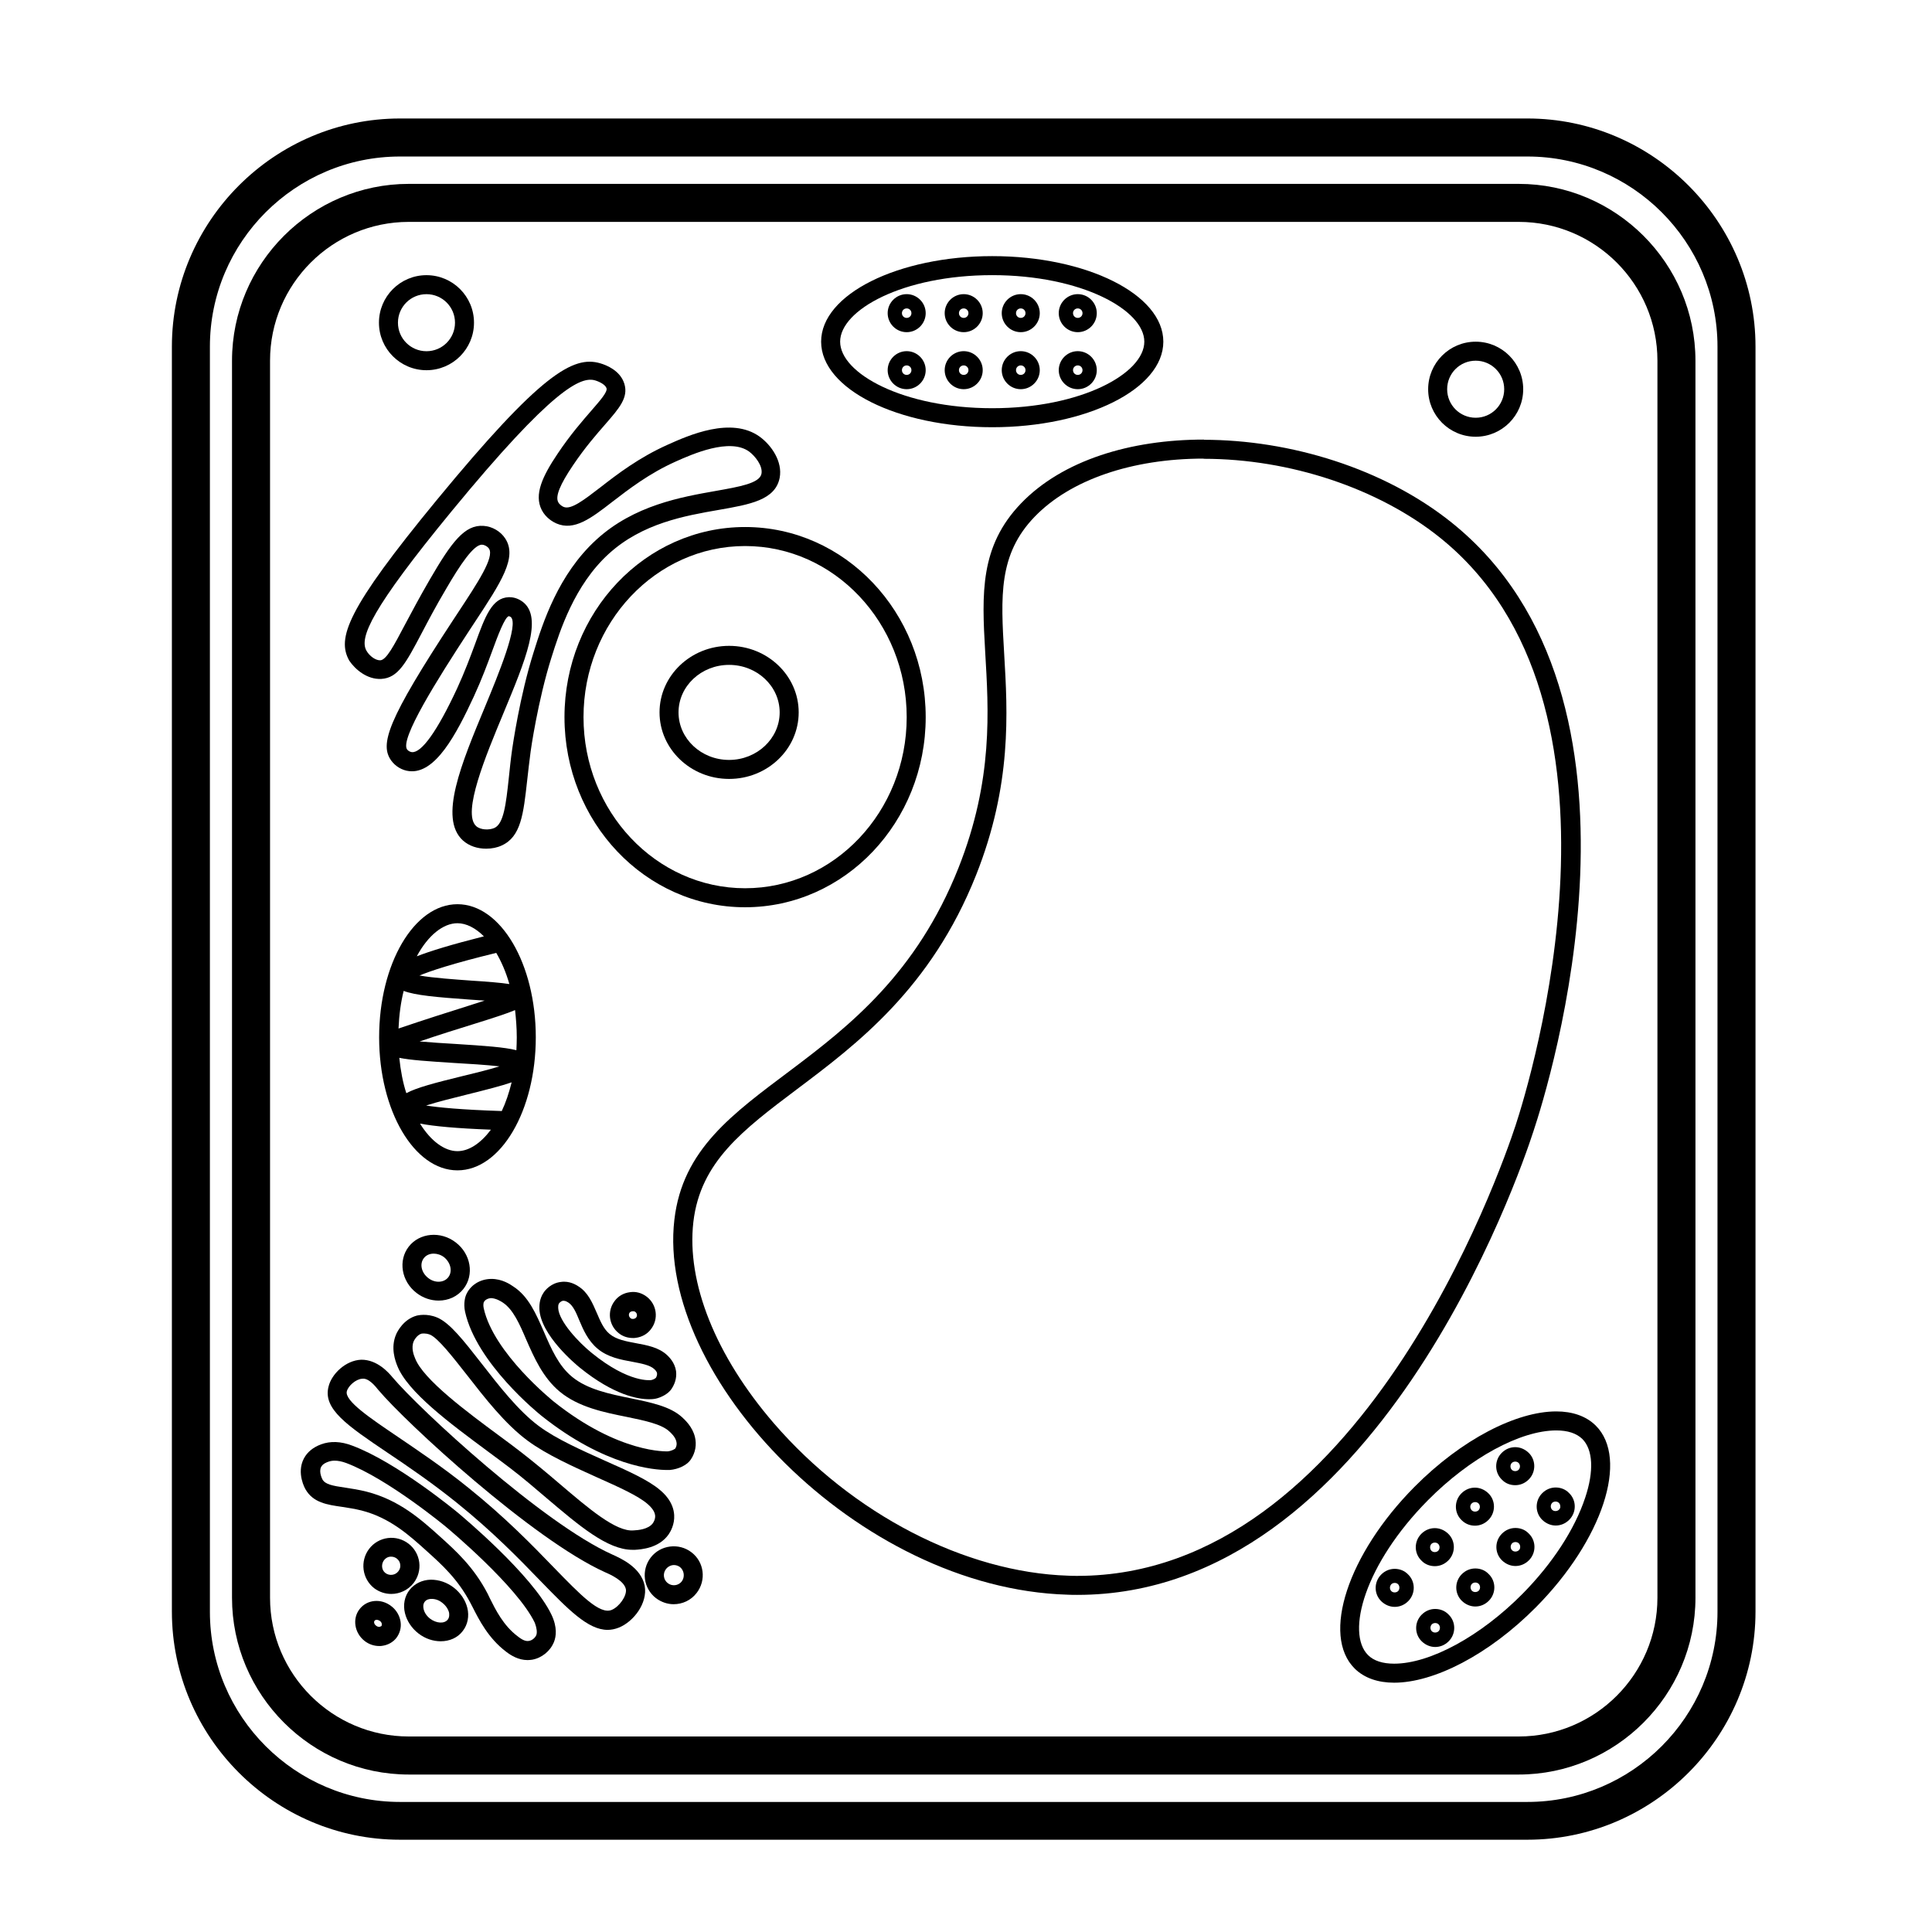 <?xml version="1.0" encoding="UTF-8"?>
<!-- Uploaded to: ICON Repo, www.svgrepo.com, Generator: ICON Repo Mixer Tools -->
<svg fill="#000000" width="800px" height="800px" version="1.1" viewBox="144 144 512 512" xmlns="http://www.w3.org/2000/svg">
 <g>
  <path d="m548.77 175.4h-298.76c-33.25 0-60.457 27.207-60.457 60.457v335.23c0 33.25 27.207 60.457 60.457 60.457h298.76c33.25 0 60.457-27.207 60.457-60.457v-335.23c0-33.25-27.207-60.457-60.457-60.457zm50.383 395.75c0 27.762-22.621 50.383-50.383 50.383h-298.76c-27.762 0-50.383-22.621-50.383-50.383v-335.29c0-27.762 22.621-50.383 50.383-50.383h298.76c27.762 0 50.383 22.621 50.383 50.383z"/>
  <path d="m546.46 192.73h-294.12c-25.746 0-46.855 21.059-46.855 46.855v327.83c0 25.746 21.059 46.855 46.855 46.855h294.12c25.746 0 46.855-21.059 46.855-46.855l-0.004-327.83c0-25.797-21.109-46.855-46.852-46.855zm36.777 374.68c0 20.254-16.473 36.777-36.777 36.777h-294.12c-20.254 0-36.777-16.473-36.777-36.777v-327.83c0-20.254 16.473-36.777 36.777-36.777h294.12c20.254 0 36.777 16.473 36.777 36.777z"/>
  <path d="m389.32 334.05c0-27.809-21.41-50.383-47.863-50.383-26.449 0-47.863 22.57-47.863 50.383 0 27.809 21.41 50.383 47.863 50.383 26.453-0.004 47.863-22.574 47.863-50.383zm-90.684 0c0-24.988 19.195-45.344 42.824-45.344 23.629 0 42.824 20.355 42.824 45.344s-19.195 45.344-42.824 45.344c-23.629 0-42.824-20.355-42.824-45.344z"/>
  <path d="m355.66 332.79c0-9.723-8.262-17.633-18.438-17.633-10.176 0-18.438 7.91-18.438 17.633 0 9.723 8.262 17.633 18.438 17.633 10.176 0 18.438-7.906 18.438-17.633zm-18.441 12.598c-7.406 0-13.402-5.644-13.402-12.594 0-6.953 5.996-12.594 13.402-12.594s13.402 5.644 13.402 12.594-6.047 12.594-13.402 12.594z"/>
  <path d="m285.99 418.89c0-19.445-9.27-35.266-20.758-35.266s-20.758 15.77-20.758 35.266c0 19.445 9.27 35.266 20.758 35.266 11.484 0 20.758-15.816 20.758-35.266zm-9.02 19.547c-10.883-0.352-16.828-0.957-20.051-1.461 3.074-1.008 7.508-2.066 10.883-2.922 5.238-1.309 9.02-2.266 11.789-3.223-0.707 2.82-1.562 5.391-2.621 7.606zm3.981-19.547c0 1.16-0.051 2.316-0.102 3.426-3.176-0.805-8.312-1.16-16.223-1.664-2.82-0.152-6.449-0.402-9.422-0.656 5.34-1.812 10.176-3.324 14.258-4.586 5.492-1.715 8.918-2.82 11.035-3.727 0.25 2.269 0.453 4.688 0.453 7.207zm-5.441-22.367c1.359 2.316 2.57 5.09 3.477 8.262-2.266-0.352-5.492-0.605-10.027-0.906-4.082-0.301-10.176-0.707-13.805-1.359 2.82-1.16 8.566-3.125 20.355-5.996zm-10.277-7.859c2.316 0 4.785 1.258 7.004 3.477-8.566 2.168-14.156 3.879-17.785 5.289 2.973-5.543 7-8.766 10.781-8.766zm-14.258 17.934c3.023 1.16 8.516 1.664 17.684 2.316 1.211 0.102 2.519 0.152 3.777 0.25-1.461 0.453-3.023 0.957-4.535 1.461-4.938 1.562-11.035 3.477-17.836 5.793-0.152 0.051-0.301 0.102-0.453 0.152 0.152-3.574 0.605-6.949 1.363-9.973zm-1.16 17.734c2.922 0.605 7.457 0.906 14.461 1.359 3.68 0.203 8.566 0.504 12.09 0.906-2.922 0.906-6.801 1.863-9.773 2.57-7.406 1.812-12.191 3.074-14.914 4.535-0.906-2.769-1.512-5.945-1.863-9.371zm15.418 24.738c-3.426 0-7.055-2.672-9.926-7.305 3.727 0.707 9.574 1.258 18.793 1.613-2.723 3.625-5.844 5.691-8.867 5.691z"/>
  <path d="m535.07 259.74c6.953 0 12.594-5.644 12.594-12.594 0-6.953-5.644-12.594-12.594-12.594-6.953 0-12.594 5.644-12.594 12.594-0.004 6.949 5.641 12.594 12.594 12.594zm0-20.152c4.18 0 7.559 3.375 7.559 7.559 0 4.18-3.375 7.559-7.559 7.559-4.18 0-7.559-3.375-7.559-7.559 0-4.184 3.375-7.559 7.559-7.559z"/>
  <path d="m406.95 257.22c25.039 0 45.344-10.125 45.344-22.672 0-12.543-20.305-22.672-45.344-22.672-25.039 0-45.344 10.125-45.344 22.672 0.004 12.547 20.305 22.672 45.344 22.672zm0-40.305c23.73 0 40.305 9.27 40.305 17.633s-16.574 17.633-40.305 17.633-40.305-9.27-40.305-17.633 16.527-17.633 40.305-17.633z"/>
  <path d="m384.28 232.03c2.769 0 5.039-2.266 5.039-5.039 0-2.769-2.266-5.039-5.039-5.039-2.769 0-5.039 2.266-5.039 5.039 0 2.773 2.266 5.039 5.039 5.039zm0-6.297c0.707 0 1.258 0.555 1.258 1.258 0 0.707-0.555 1.258-1.258 1.258-0.707 0-1.258-0.555-1.258-1.258-0.004-0.703 0.551-1.258 1.258-1.258z"/>
  <path d="m399.39 232.03c2.769 0 5.039-2.266 5.039-5.039 0-2.769-2.266-5.039-5.039-5.039-2.769 0-5.039 2.266-5.039 5.039 0 2.773 2.266 5.039 5.039 5.039zm0-6.297c0.707 0 1.258 0.555 1.258 1.258 0 0.707-0.555 1.258-1.258 1.258-0.707 0-1.258-0.555-1.258-1.258-0.004-0.703 0.551-1.258 1.258-1.258z"/>
  <path d="m384.28 247.14c2.769 0 5.039-2.266 5.039-5.039 0-2.769-2.266-5.039-5.039-5.039-2.769 0-5.039 2.266-5.039 5.039 0 2.769 2.266 5.039 5.039 5.039zm0-6.301c0.707 0 1.258 0.555 1.258 1.258 0 0.707-0.555 1.258-1.258 1.258-0.707 0-1.258-0.555-1.258-1.258-0.004-0.703 0.551-1.258 1.258-1.258z"/>
  <path d="m399.39 247.14c2.769 0 5.039-2.266 5.039-5.039 0-2.769-2.266-5.039-5.039-5.039-2.769 0-5.039 2.266-5.039 5.039 0 2.769 2.266 5.039 5.039 5.039zm0-6.301c0.707 0 1.258 0.555 1.258 1.258 0 0.707-0.555 1.258-1.258 1.258-0.707 0-1.258-0.555-1.258-1.258-0.004-0.703 0.551-1.258 1.258-1.258z"/>
  <path d="m414.51 247.14c2.769 0 5.039-2.266 5.039-5.039 0-2.769-2.266-5.039-5.039-5.039-2.769 0-5.039 2.266-5.039 5.039 0 2.769 2.269 5.039 5.039 5.039zm0-6.301c0.707 0 1.258 0.555 1.258 1.258 0 0.707-0.555 1.258-1.258 1.258-0.707 0-1.258-0.555-1.258-1.258 0-0.703 0.555-1.258 1.258-1.258z"/>
  <path d="m414.51 232.03c2.769 0 5.039-2.266 5.039-5.039 0-2.769-2.266-5.039-5.039-5.039-2.769 0-5.039 2.266-5.039 5.039 0 2.773 2.269 5.039 5.039 5.039zm0-6.297c0.707 0 1.258 0.555 1.258 1.258 0 0.707-0.555 1.258-1.258 1.258-0.707 0-1.258-0.555-1.258-1.258s0.555-1.258 1.258-1.258z"/>
  <path d="m429.62 232.03c2.769 0 5.039-2.266 5.039-5.039 0-2.769-2.266-5.039-5.039-5.039-2.769 0-5.039 2.266-5.039 5.039 0.004 2.773 2.269 5.039 5.039 5.039zm0-6.297c0.707 0 1.258 0.555 1.258 1.258 0 0.707-0.555 1.258-1.258 1.258-0.707 0-1.258-0.555-1.258-1.258s0.555-1.258 1.258-1.258z"/>
  <path d="m429.62 247.14c2.769 0 5.039-2.266 5.039-5.039 0-2.769-2.266-5.039-5.039-5.039-2.769 0-5.039 2.266-5.039 5.039 0.004 2.769 2.269 5.039 5.039 5.039zm0-6.301c0.707 0 1.258 0.555 1.258 1.258 0 0.707-0.555 1.258-1.258 1.258-0.707 0-1.258-0.555-1.258-1.258 0-0.703 0.555-1.258 1.258-1.258z"/>
  <path d="m245.03 323.92c4.484-0.25 6.551-4.231 10.73-12.141 1.664-3.176 3.727-7.106 6.5-11.789 3.578-6.144 7.305-11.789 9.523-11.637 0.707 0.051 1.461 0.504 1.812 1.059 1.461 2.266-2.973 8.969-8.113 16.777l-1.359 2.066c-17.531 26.703-19.547 33-16.426 37.332 1.109 1.512 2.871 2.57 4.734 2.769 6.953 0.805 12.496-9.773 17.129-19.75 2.117-4.586 3.68-8.816 4.938-12.242 1.309-3.578 3.324-9.02 4.383-9.07 0 0 0.301 0.102 0.453 0.203 2.316 1.812-3.375 15.516-6.75 23.68-6.348 15.266-12.344 29.625-5.945 35.52 1.715 1.562 3.981 2.215 6.195 2.215 1.512 0 2.973-0.301 4.133-0.855 5.09-2.316 5.742-8.262 6.75-17.332 0.25-2.316 0.555-4.836 0.906-7.559 0-0.152 1.914-13.504 5.492-24.836 2.266-7.203 6.098-19.246 15.215-27.559 8.918-8.113 20.152-10.078 29.121-11.637 8.363-1.461 15.012-2.621 16.172-8.516 0.805-4.281-2.168-8.613-5.289-10.883-7.508-5.441-18.895-0.352-24.383 2.117-7.656 3.426-13.352 7.809-17.887 11.336-4.332 3.324-7.758 5.996-9.723 5.141-0.453-0.203-1.109-0.656-1.41-1.258-0.805-1.512 0.453-4.637 3.93-9.773 3.223-4.785 6.195-8.16 8.566-10.883 3.68-4.231 6.144-7.055 5.039-10.68-1.059-3.527-4.785-4.988-6.348-5.441-7.203-2.168-15.871 2.82-43.379 36.223-23.93 29.07-26.5 36.625-23.176 42.57 1.562 2.312 4.734 5.035 8.465 4.832zm18.691-44.484c26.754-32.547 34.258-35.77 38.039-34.613 1.309 0.402 2.719 1.211 2.973 2.066 0.301 1.008-1.715 3.273-4.031 5.945-2.316 2.672-5.543 6.348-8.918 11.387-4.031 5.996-6.297 10.832-4.231 14.914 1.109 2.168 3.074 3.223 3.879 3.578 4.734 2.066 9.219-1.359 14.863-5.742 4.332-3.324 9.723-7.508 16.828-10.68 4.281-1.914 14.258-6.348 19.398-2.621 1.562 1.16 3.68 3.777 3.273 5.894-0.504 2.519-5.844 3.426-12.09 4.535-9.117 1.613-21.664 3.777-31.641 12.898-10.125 9.219-14.207 22.066-16.625 29.773-3.727 11.738-5.594 25.09-5.691 25.645-0.402 2.769-0.656 5.34-0.906 7.707-0.754 7.055-1.359 12.191-3.828 13.301-1.359 0.605-3.68 0.555-4.836-0.504-3.777-3.477 2.57-18.691 7.203-29.824 5.894-14.207 10.578-25.391 5.188-29.574-0.605-0.453-1.863-1.258-3.527-1.258h-0.203c-4.434 0.152-6.246 4.988-8.918 12.344-1.309 3.527-2.769 7.457-4.785 11.84-5.34 11.488-9.473 17.129-11.992 16.879-0.402-0.051-0.957-0.301-1.258-0.707-1.965-2.672 7.809-18.289 16.523-31.59l1.359-2.066c7.106-10.781 11.387-17.281 8.113-22.27-1.211-1.863-3.426-3.176-5.691-3.324-5.039-0.402-8.516 4.281-14.258 14.156-2.769 4.785-4.887 8.766-6.602 11.992-2.973 5.644-4.938 9.371-6.551 9.473-1.211 0.051-2.871-1.109-3.68-2.57-1.914-3.43 1.258-10.988 22.621-36.984z"/>
  <path d="m306.19 555.93c-18.289-8.211-50.934-38.34-58.191-46.953-1.008-1.211-4.031-4.684-8.262-4.637-4.133 0.152-7.859 3.777-8.664 7.106-1.562 5.945 4.938 10.328 15.617 17.531 5.188 3.477 11.637 7.859 18.34 13.25 9.473 7.609 16.523 14.863 22.168 20.707 7.356 7.559 12.594 13 17.836 13 0.957 0 1.965-0.203 2.973-0.605 3.879-1.562 7.656-6.449 6.852-11.035-0.957-4.887-6.199-7.254-8.668-8.363zm-0.098 14.715c-3.176 1.309-8.262-3.981-15.316-11.234-5.742-5.945-12.898-13.301-22.621-21.109-6.852-5.543-13.453-9.926-18.691-13.504-7.305-4.938-14.207-9.574-13.551-12.09 0.352-1.41 2.367-3.223 4.031-3.324 1.762-0.301 3.629 2.117 4.281 2.922 7.406 8.816 41.012 39.75 60.156 48.367 1.41 0.605 5.09 2.266 5.492 4.535 0.246 1.707-1.719 4.578-3.781 5.438z"/>
  <path d="m273.39 528.72c2.117 1.562 4.082 3.023 5.793 4.332 3.375 2.57 6.602 5.34 9.672 7.961 8.613 7.305 16.121 13.703 22.723 13.703h0.707c1.562-0.102 6.297-0.402 8.867-4.031 0.504-0.707 1.664-2.672 1.512-5.188-0.203-3.527-2.82-5.844-3.727-6.602-3.023-2.621-8.414-5.039-14.66-7.809-6.047-2.719-12.898-5.742-17.48-9.168-5.441-4.031-10.629-10.73-15.215-16.625-4.684-5.996-8.363-10.73-11.738-12.141-2.769-1.16-5.141-0.555-5.391-0.504-3.527 0.957-5.141 4.231-5.441 4.887-1.613 3.629-0.203 7.203 0.25 8.363 2.668 6.949 14.055 15.363 24.129 22.82zm-19.75-29.273s0.754-1.664 2.066-2.016c0.051 0 1.008-0.203 2.215 0.25 2.168 0.906 5.996 5.844 9.723 10.578 4.785 6.144 10.176 13.098 16.172 17.531 5.039 3.727 12.141 6.902 18.391 9.723 5.644 2.519 10.934 4.887 13.402 7.055 0.504 0.453 1.914 1.664 2.016 3.125 0.051 1.008-0.504 1.812-0.605 1.965-1.211 1.664-4.031 1.863-5.09 1.914-4.684 0.453-12.043-5.894-19.801-12.496-3.125-2.672-6.449-5.441-9.875-8.113-1.715-1.359-3.727-2.82-5.894-4.434-8.516-6.297-20.254-14.965-22.371-20.605-0.297-0.695-1.102-2.711-0.348-4.477z"/>
  <path d="m320.85 503.18c-2.215-2.117-5.34-2.672-8.312-3.223-2.672-0.504-5.188-0.957-6.953-2.418-1.613-1.309-2.469-3.375-3.426-5.594-1.16-2.672-2.316-5.441-4.887-7.055-0.555-0.352-2.316-1.512-4.637-1.16-2.621 0.301-4.133 2.168-4.535 2.769-1.258 1.812-1.16 3.727-1.16 4.332 0.25 6.953 9.672 14.762 10.73 15.617 9.02 7.305 15.418 8.363 18.34 8.363 0.957 0 1.562-0.102 1.762-0.152 1.41-0.301 3.324-1.258 4.18-2.57 0.707-1.059 1.461-2.672 1.211-4.734-0.348-2.312-1.859-3.723-2.312-4.176zm-3.023 5.945c-0.152 0.152-0.555 0.453-1.211 0.605-0.051 0-5.793 0.957-15.82-7.203-3.375-2.719-8.715-8.363-8.867-11.891 0-0.301-0.051-0.855 0.25-1.258 0 0 0.453-0.605 1.059-0.656h0.152c0.504 0 0.957 0.301 1.211 0.453 1.258 0.805 2.066 2.621 2.922 4.734 1.059 2.519 2.316 5.391 4.836 7.508 2.769 2.316 6.246 2.922 9.27 3.477 2.367 0.453 4.586 0.855 5.742 1.914 0.25 0.25 0.707 0.656 0.754 1.16 0.055 0.449-0.148 0.902-0.297 1.156z"/>
  <path d="m327.1 530.74c1.211-1.812 1.562-3.93 1.059-5.945-0.656-2.719-2.672-4.535-3.426-5.238-3.176-2.871-8.211-3.879-13.551-4.988-5.691-1.16-11.539-2.367-15.566-5.691-3.578-2.922-5.543-7.457-7.457-11.891-2.117-4.836-4.082-9.422-8.113-12.043-0.754-0.504-2.922-2.066-5.945-2.016-2.973 0.051-5.543 1.715-6.602 4.281-0.152 0.352-0.754 2.117-0.25 4.434 3.023 13.652 19.547 27.004 20.254 27.559 16.879 13.453 29.977 14.359 33.25 14.359h0.754c2.32-0.203 4.637-1.309 5.594-2.82zm-4.133-2.871c-0.203 0.152-0.805 0.605-1.965 0.754-0.102 0-12.848 0.707-30.328-13.25-0.152-0.152-15.871-12.746-18.488-24.688-0.203-0.855 0-1.512 0-1.512 0.25-0.656 1.059-1.109 1.965-1.16 1.309 0.051 2.621 0.855 3.074 1.16 2.769 1.812 4.484 5.742 6.246 9.875 2.066 4.684 4.383 10.027 8.867 13.754 4.988 4.133 11.789 5.492 17.785 6.699 4.637 0.957 9.07 1.863 11.184 3.777 0.504 0.453 1.613 1.461 1.914 2.672 0.199 0.656 0.102 1.312-0.254 1.918z"/>
  <path d="m252.33 474.36c-2.871 3.68-1.965 9.219 2.066 12.293 1.762 1.359 3.828 2.016 5.844 2.016 2.57 0 4.988-1.059 6.602-3.125 2.871-3.68 1.965-9.219-2.066-12.293-3.981-3.07-9.574-2.566-12.445 1.109zm10.48 8.113c-1.16 1.512-3.578 1.613-5.34 0.203-1.812-1.41-2.316-3.727-1.16-5.238 0.605-0.805 1.562-1.211 2.621-1.211 0.906 0 1.914 0.301 2.769 0.957 1.762 1.461 2.266 3.777 1.109 5.289z"/>
  <path d="m312.49 498.54c1.613-0.203 3.074-1.008 4.031-2.316 2.066-2.672 1.562-6.5-1.109-8.566-1.309-1.008-2.871-1.461-4.484-1.211-1.613 0.203-3.074 1.008-4.031 2.316-2.066 2.672-1.562 6.5 1.109 8.566 1.059 0.855 2.367 1.258 3.727 1.258 0.254 0.004 0.504 0.004 0.758-0.047zm-1.613-6.699c0.203-0.25 0.555-0.352 0.906-0.352 0.203 0 0.453 0.051 0.605 0.203 0.453 0.352 0.555 1.008 0.203 1.461-0.301 0.402-1.109 0.504-1.461 0.203-0.508-0.406-0.605-1.062-0.254-1.516z"/>
  <path d="m239.29 570.44c-1.965 2.519-1.359 6.297 1.309 8.414 1.16 0.906 2.519 1.359 3.93 1.359 0.25 0 0.504 0 0.754-0.051 1.512-0.203 2.871-0.957 3.777-2.117 0.906-1.211 1.309-2.672 1.109-4.18-0.203-1.613-1.109-3.176-2.418-4.18-2.719-2.168-6.496-1.816-8.461 0.754zm5.793 4.484-0.453 0.203c-0.301 0.051-0.656-0.051-0.957-0.301-0.555-0.402-0.656-1.059-0.402-1.309 0.102-0.152 0.301-0.25 0.555-0.25 0.25 0 0.555 0.102 0.855 0.301 0.301 0.203 0.504 0.555 0.504 0.855 0 0.148 0 0.348-0.102 0.5z"/>
  <path d="m247.7 566.41c2.215 0 4.434-1.008 5.894-2.871 1.211-1.562 1.762-3.527 1.512-5.492-0.25-1.965-1.258-3.727-2.82-4.938-1.562-1.211-3.527-1.762-5.492-1.512-1.965 0.25-3.727 1.258-4.938 2.82-2.519 3.273-1.914 7.961 1.309 10.48 1.363 1.008 2.926 1.512 4.535 1.512zm-1.914-8.969c0.402-0.504 0.957-0.855 1.613-0.906h0.301c0.555 0 1.059 0.203 1.461 0.504 0.504 0.402 0.855 0.957 0.906 1.613 0.102 0.656-0.102 1.258-0.504 1.762-0.805 1.059-2.367 1.258-3.426 0.453-1.055-0.805-1.156-2.367-0.352-3.426z"/>
  <path d="m327.25 555.38c-3.324-2.57-8.211-1.965-10.781 1.359-2.621 3.375-1.965 8.211 1.359 10.781 1.41 1.059 3.074 1.613 4.684 1.613 2.316 0 4.586-1.008 6.098-2.973 2.617-3.375 2.016-8.215-1.359-10.781zm-2.57 7.707c-0.906 1.16-2.57 1.359-3.727 0.453-1.16-0.906-1.359-2.57-0.453-3.727 0.504-0.656 1.309-1.059 2.117-1.059 0.555 0 1.16 0.203 1.613 0.555 1.102 0.906 1.305 2.617 0.449 3.777z"/>
  <path d="m265.48 545c-0.656-0.555-16.273-13.453-28.113-17.887-3.023-1.16-5.793-1.258-8.262-0.352-2.168 0.805-3.68 2.066-4.586 3.777-2.016 3.879 0.352 8.012 0.453 8.16 2.016 3.527 5.742 4.082 9.672 4.637 1.562 0.25 3.324 0.504 5.141 0.957 7.457 1.914 12.496 6.398 17.332 10.781 4.031 3.629 8.211 7.406 11.539 13.703l0.605 1.16c1.664 3.273 4.133 8.211 8.867 11.789 1.309 1.008 3.273 2.215 5.691 2.215 0.402 0 0.805-0.051 1.211-0.102 2.57-0.453 4.836-2.316 5.793-4.734 0.555-1.41 0.906-3.828-0.656-7.152-5.039-10.582-23.93-26.301-24.688-26.953zm20.656 32.293c-0.301 0.754-1.16 1.461-1.965 1.562-0.805 0.152-1.715-0.203-2.973-1.211-3.777-2.82-5.844-7.004-7.356-10.027l-0.605-1.258c-3.727-7.152-8.465-11.387-12.645-15.164-5.039-4.535-10.781-9.672-19.445-11.891-2.016-0.504-3.93-0.805-5.644-1.059-3.426-0.504-5.289-0.855-6.047-2.168 0 0-1.059-1.965-0.352-3.324 0.453-0.855 1.461-1.211 1.863-1.359 0.555-0.203 1.109-0.301 1.715-0.301 0.906 0 1.914 0.203 3.023 0.605 11.035 4.133 26.5 16.93 26.652 17.078 0.203 0.152 18.793 15.668 23.375 25.293 0.504 1.359 0.656 2.516 0.402 3.223z"/>
  <path d="m264.27 564.75c-1.812-1.41-3.93-2.117-6.098-2.117-2.316 0.051-4.332 1.059-5.644 2.719-1.309 1.664-1.762 3.93-1.211 6.144 0.504 2.066 1.762 3.981 3.578 5.391 1.812 1.41 3.93 2.066 5.894 2.066 2.316 0 4.484-0.906 5.844-2.719 1.309-1.664 1.762-3.93 1.211-6.144-0.504-2.016-1.762-3.93-3.574-5.34zm-1.613 8.461c-0.906 1.16-3.023 1.008-4.684-0.25-0.906-0.707-1.512-1.613-1.715-2.57-0.102-0.453-0.203-1.258 0.301-1.914s1.309-0.754 1.762-0.754h0.102c0.957 0 1.965 0.352 2.82 1.059 0.906 0.707 1.512 1.613 1.762 2.57 0.055 0.398 0.156 1.207-0.348 1.859z"/>
  <path d="m556.43 518.04c-10.531 0-25.039 7.356-37.586 20-17.633 17.785-24.738 39.348-15.82 48.164 2.57 2.519 6.195 3.727 10.43 3.727 10.531 0 25.039-7.356 37.586-20 17.633-17.785 24.738-39.348 15.82-48.164-2.57-2.519-6.195-3.727-10.43-3.727zm7.66 22.871c-2.769 8.363-8.664 17.434-16.625 25.492-11.133 11.234-24.484 18.488-34.008 18.488-3.023 0-5.391-0.754-6.902-2.266-5.945-5.894-0.855-24.184 15.871-41.059 11.133-11.234 24.484-18.488 34.008-18.488 3.023 0 5.34 0.754 6.902 2.266 2.82 2.82 3.121 8.512 0.754 15.566z"/>
  <path d="m513.61 559.76c-1.309 0-2.57 0.504-3.578 1.512-1.965 1.965-1.965 5.188 0.051 7.106 1.008 0.957 2.266 1.461 3.527 1.461 1.309 0 2.57-0.504 3.578-1.512 1.965-1.965 1.965-5.188-0.051-7.106-0.961-1.008-2.269-1.461-3.527-1.461zm0.906 5.894c-0.301 0.301-0.707 0.352-0.906 0.352-0.25 0-0.605-0.051-0.906-0.352-0.301-0.301-0.352-0.707-0.352-0.906 0-0.203 0.051-0.555 0.352-0.906 0.301-0.301 0.707-0.352 0.906-0.352 0.25 0 0.605 0.051 0.906 0.352 0.453 0.5 0.453 1.309 0 1.812z"/>
  <path d="m524.24 559.05c1.309 0 2.57-0.504 3.578-1.512 1.965-1.965 1.965-5.188-0.051-7.106-1.008-0.957-2.266-1.461-3.527-1.461-1.309 0-2.57 0.504-3.578 1.512-1.965 1.965-1.965 5.188 0.051 7.106 0.957 1.008 2.266 1.461 3.527 1.461zm-0.906-5.894c0.301-0.301 0.707-0.352 0.906-0.352 0.25 0 0.605 0.051 0.906 0.352s0.352 0.707 0.352 0.906c0 0.203-0.051 0.555-0.352 0.906-0.301 0.301-0.707 0.352-0.906 0.352-0.25 0-0.605-0.051-0.906-0.352-0.453-0.504-0.453-1.309 0-1.812z"/>
  <path d="m524.34 570.39c-1.309 0-2.57 0.504-3.578 1.512-1.965 1.965-1.965 5.188 0.051 7.106 1.008 0.957 2.266 1.461 3.527 1.461 1.309 0 2.57-0.504 3.578-1.512 1.965-1.965 1.965-5.188-0.051-7.106-0.961-1.008-2.269-1.461-3.527-1.461zm0.906 5.894c-0.301 0.301-0.707 0.352-0.906 0.352-0.25 0-0.605-0.051-0.906-0.352-0.301-0.301-0.352-0.707-0.352-0.906 0-0.203 0.051-0.555 0.352-0.906 0.301-0.301 0.707-0.352 0.906-0.352 0.25 0 0.605 0.051 0.906 0.352 0.301 0.301 0.352 0.707 0.352 0.906s-0.051 0.605-0.352 0.906z"/>
  <path d="m534.97 559.66c-1.309 0-2.57 0.504-3.578 1.512-1.965 1.965-1.965 5.188 0.051 7.106 1.008 0.957 2.266 1.461 3.527 1.461 1.309 0 2.57-0.504 3.578-1.512 1.965-1.965 1.965-5.188-0.051-7.106-0.957-1.008-2.219-1.461-3.527-1.461zm0.906 5.894c-0.301 0.301-0.707 0.352-0.906 0.352-0.25 0-0.605-0.051-0.906-0.352s-0.352-0.707-0.352-0.906c0-0.203 0.051-0.555 0.352-0.906 0.301-0.301 0.707-0.352 0.906-0.352 0.25 0 0.605 0.051 0.906 0.352s0.352 0.707 0.352 0.906c0.004 0.199-0.047 0.602-0.352 0.906z"/>
  <path d="m545.6 548.93c-1.309 0-2.57 0.504-3.578 1.512-1.965 1.965-1.965 5.188 0.051 7.106 1.008 0.957 2.266 1.461 3.527 1.461 1.309 0 2.57-0.504 3.578-1.512 1.965-1.965 1.965-5.188-0.051-7.106-0.957-1.008-2.215-1.461-3.527-1.461zm0.91 5.894c-0.301 0.301-0.707 0.352-0.906 0.352-0.25 0-0.605-0.051-0.906-0.352-0.301-0.301-0.352-0.707-0.352-0.906 0-0.203 0.051-0.555 0.352-0.906 0.301-0.301 0.707-0.352 0.906-0.352 0.25 0 0.605 0.051 0.906 0.352 0.301 0.301 0.352 0.707 0.352 0.906 0 0.199 0 0.602-0.352 0.906z"/>
  <path d="m534.87 548.32c1.309 0 2.57-0.504 3.578-1.512 1.965-1.965 1.965-5.188-0.051-7.106-1.008-0.957-2.266-1.461-3.527-1.461-1.309 0-2.57 0.504-3.578 1.512-1.965 1.965-1.965 5.188 0.051 7.106 1.008 1.008 2.269 1.461 3.527 1.461zm-0.855-5.894c0.301-0.301 0.707-0.352 0.906-0.352 0.25 0 0.605 0.051 0.906 0.352s0.352 0.707 0.352 0.906c0 0.203-0.051 0.555-0.352 0.906-0.301 0.301-0.707 0.352-0.906 0.352-0.25 0-0.605-0.051-0.906-0.352-0.504-0.555-0.504-1.309 0-1.812z"/>
  <path d="m545.55 537.59c1.309 0 2.57-0.504 3.578-1.512 1.965-1.965 1.965-5.188-0.051-7.106-1.008-0.957-2.266-1.461-3.527-1.461-1.309 0-2.57 0.504-3.578 1.512-1.965 1.965-1.965 5.188 0.051 7.106 0.957 1.008 2.215 1.461 3.527 1.461zm-0.91-5.894c0.301-0.301 0.707-0.352 0.906-0.352 0.25 0 0.605 0.051 0.906 0.352 0.301 0.301 0.352 0.707 0.352 0.906 0 0.203-0.051 0.555-0.352 0.906-0.301 0.301-0.707 0.352-0.906 0.352-0.25 0-0.605-0.051-0.906-0.352-0.301-0.301-0.352-0.707-0.352-0.906 0-0.203 0.051-0.605 0.352-0.906z"/>
  <path d="m556.28 538.2c-1.309 0-2.57 0.504-3.578 1.512-1.965 1.965-1.965 5.188 0.051 7.106 1.008 0.957 2.266 1.461 3.527 1.461 1.309 0 2.57-0.504 3.578-1.512 1.965-1.965 1.965-5.188-0.051-7.106-0.957-1.008-2.269-1.461-3.527-1.461zm0.855 5.894c-0.301 0.301-0.707 0.352-0.906 0.352-0.25 0-0.605-0.051-0.906-0.352-0.301-0.301-0.352-0.707-0.352-0.906 0-0.203 0.051-0.555 0.352-0.906 0.301-0.301 0.707-0.352 0.906-0.352 0.25 0 0.605 0.051 0.906 0.352 0.301 0.301 0.352 0.707 0.352 0.906 0.051 0.199 0 0.602-0.352 0.906z"/>
  <path d="m528.67 282.46c-17.938-14.359-42.824-21.914-65.695-21.914v5.039c22.871 0 46.25 7.809 62.523 20.809 54.863 43.883 23.879 144.49 20.152 155.83-4.031 12.242-41.312 119.4-116.13 119.4-0.805 0-1.613 0-2.418-0.051-27.355-0.855-57.234-16.324-78.039-40.406-15.418-17.887-23.176-37.281-21.312-53.352 1.863-15.922 13.148-24.383 27.457-35.164 15.82-11.891 35.52-26.703 47.457-56.73 9.523-23.98 8.363-43.125 7.457-58.543-0.906-15.367-1.562-26.449 8.062-36.426 9.422-9.773 25.746-15.418 44.84-15.418v-5.039c-19.445 0-37.484 5.492-48.465 16.93-21.766 22.672 2.016 49.828-16.574 96.629-22.121 55.668-70.941 55.82-75.273 93.203-4.836 41.414 48.516 97.688 104.19 99.352 0.855 0.051 1.715 0.051 2.57 0.051 79.047 0 117.19-111.39 120.91-122.88 4.031-12.094 36.223-114.92-21.715-161.32z"/>
  <path d="m257.02 242.11c6.953 0 12.594-5.644 12.594-12.594 0-6.953-5.644-12.594-12.594-12.594-6.953 0-12.594 5.644-12.594 12.594s5.644 12.594 12.594 12.594zm0-20.152c4.18 0 7.559 3.375 7.559 7.559 0 4.18-3.375 7.559-7.559 7.559-4.18 0-7.559-3.375-7.559-7.559 0.004-4.184 3.379-7.559 7.559-7.559z"/>
 </g>
</svg>